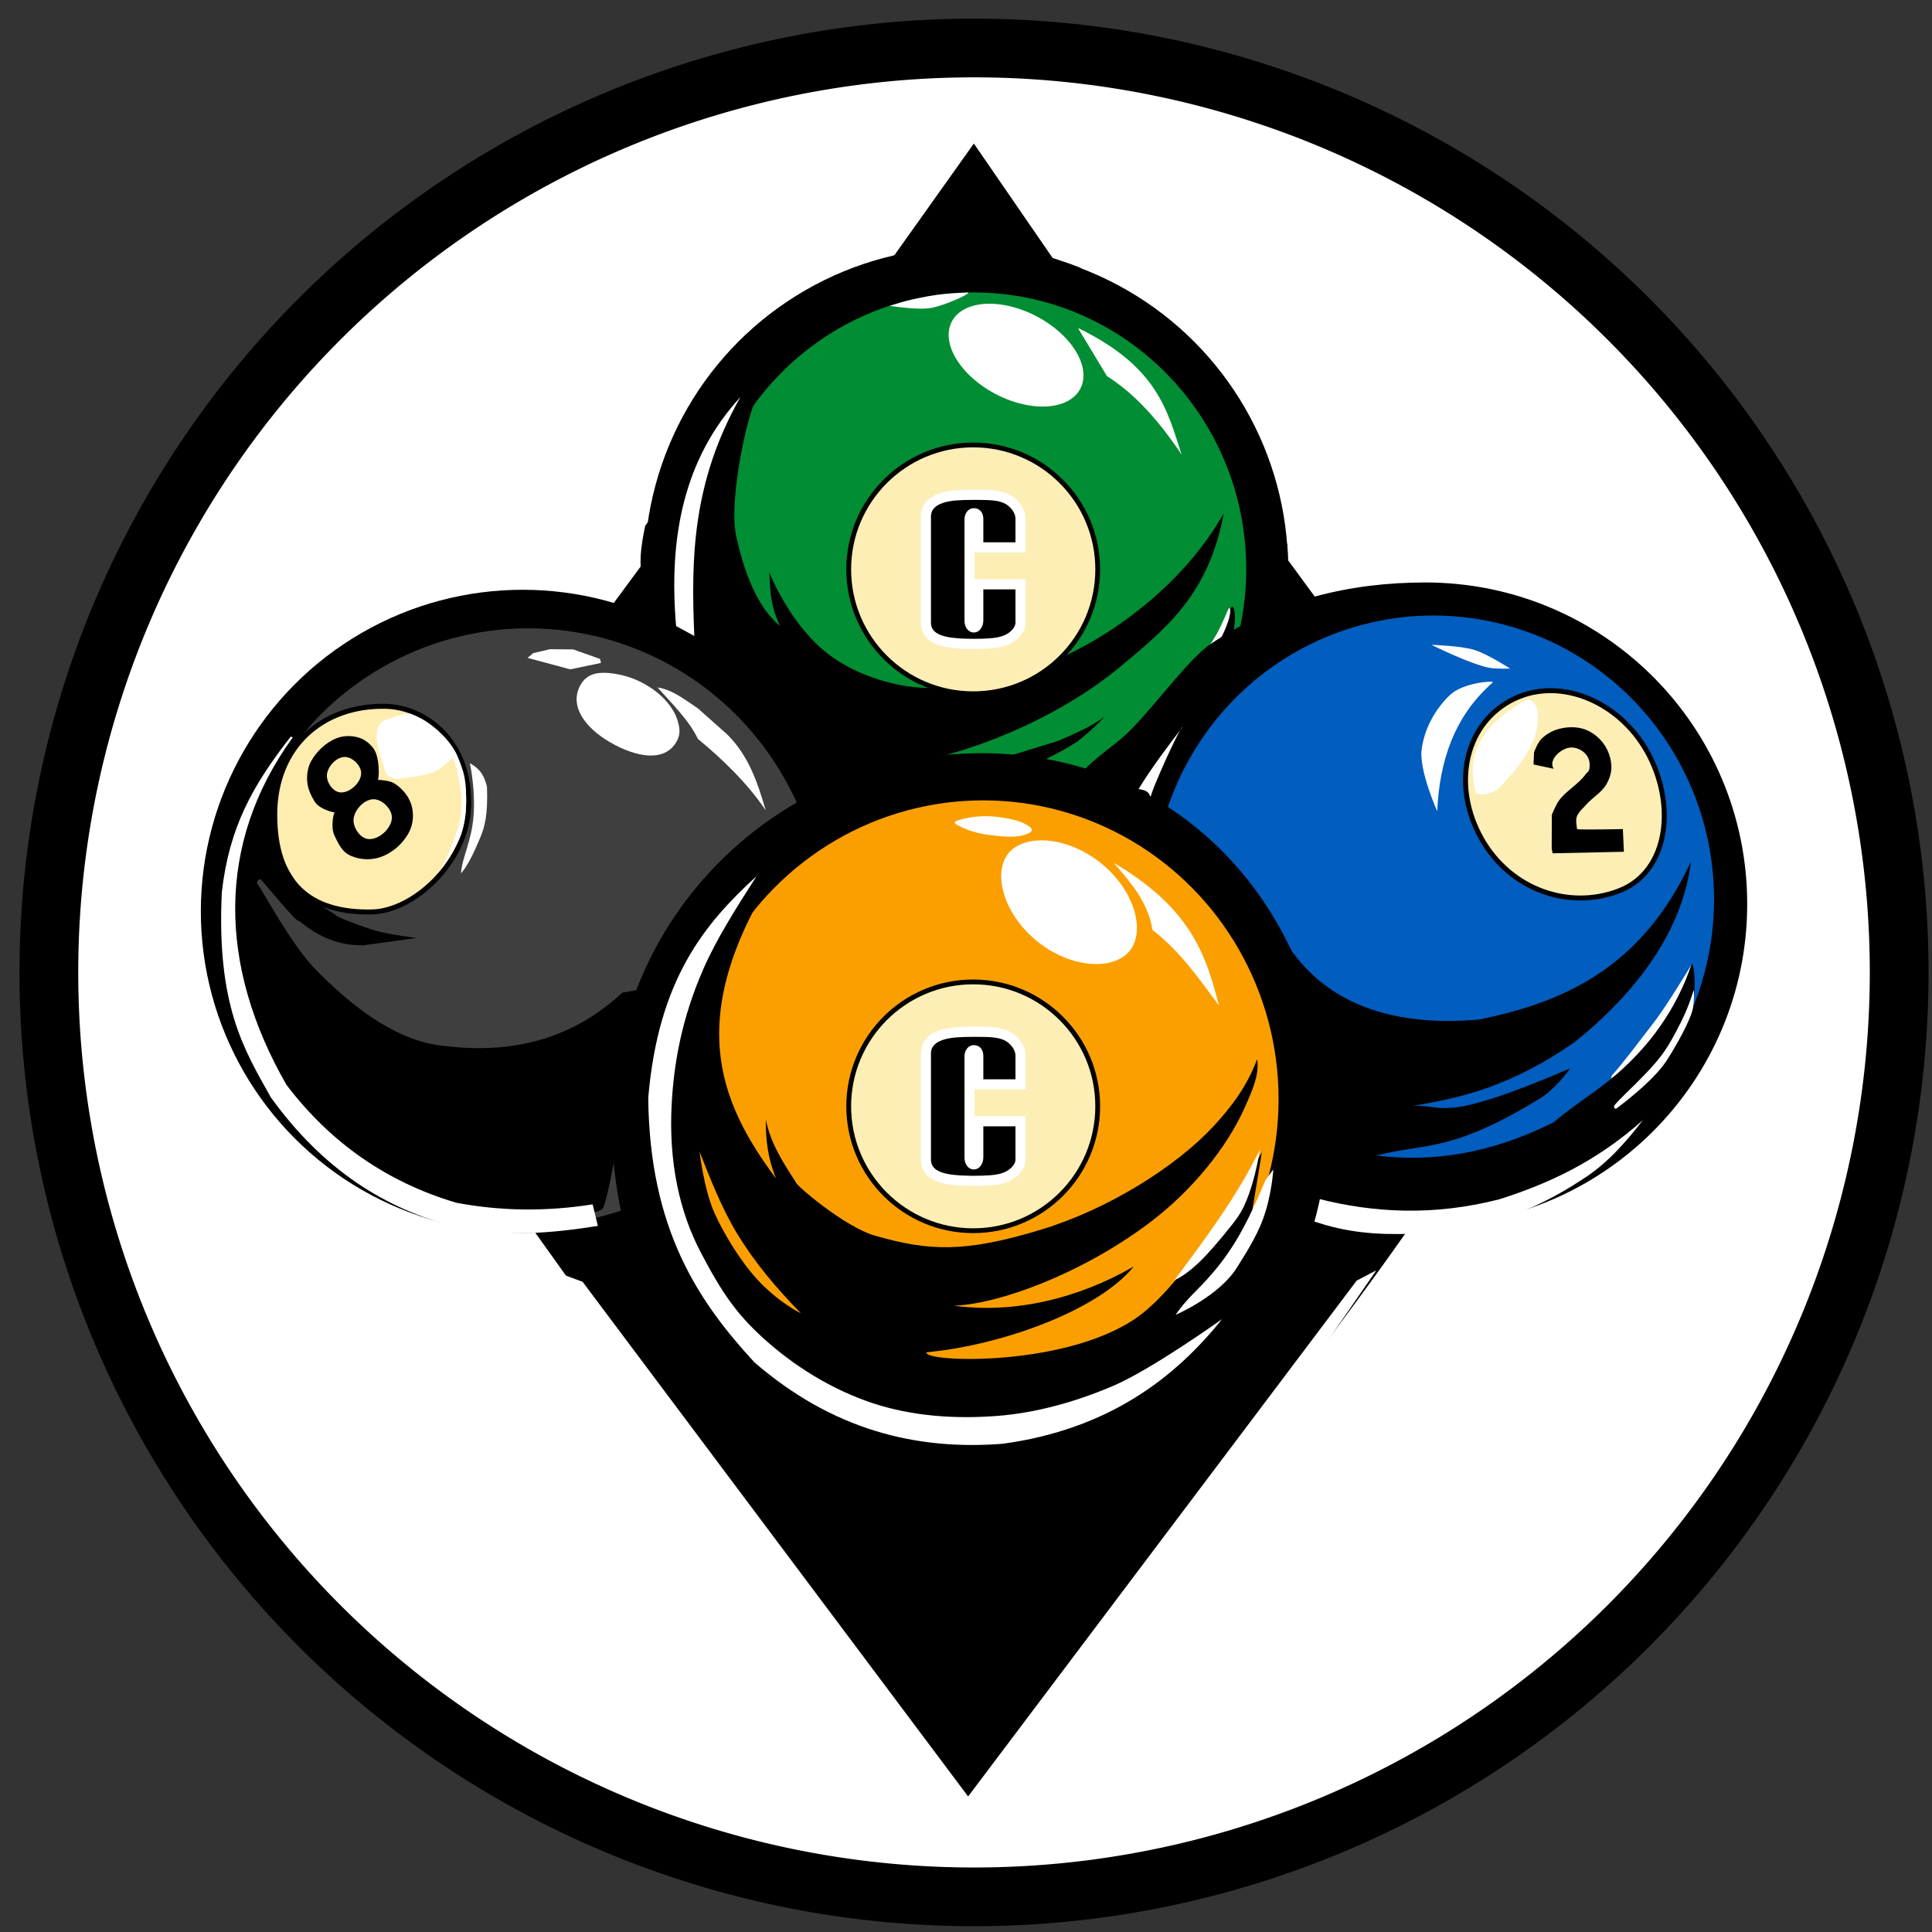 <svg xmlns="http://www.w3.org/2000/svg" xml:space="preserve" id="svg1" version="1.1" viewBox="0 0 132.292 132.292" height="500" width="500"><rect x="0" y="0" width="132.292" height="132.292" fill="#333333" stroke="none"/><defs id="defs1"></defs><g transform="matrix(15.317,0,0,15.305,-993.995,-7739.733)" style="display:inline" id="g717"><g style="display:inline" transform="matrix(0.021,0,0,0.021,64.982,505.783)" id="g2"><path d="M 400.146,203.2 A 196.946,196.946 0 0 1 203.2,400.146 196.946,196.946 0 0 1 6.254,203.2 196.946,196.946 0 0 1 203.2,6.254 196.946,196.946 0 0 1 400.146,203.2 Z" style="display:inline;fill:#ffffff;fill-opacity:1;fill-rule:evenodd;stroke:#000000;stroke-width:12.508;stroke-dasharray:none;stroke-opacity:1;paint-order:markers fill stroke" id="path12-2"></path><g transform="translate(6.607,-14.958)" style="display:inline" id="g717-5-0"><path transform="scale(0.265)" id="path21-3-2" d="m 733.083,143.867 c -15.376,5.079 -30.278,51.443 -40.596,62.537 -3.874,7.1 -98.519,117.686 -189.607,224.837 -22.027,25.911 -46.127,64.41 -65.165,90.039 -37.406,50.354 -67.215,88.201 -66.665,92.374 8.543,-1.59 -231.21,174.121 -21.099,363.484 93.658,131.345 293.281,412.968 391.271,526.468 82.685,-109.818 109.752,-139.752 159.924,-215.087 50.172,-75.335 130.256,-171.925 200.324,-274.334 106.306,-155.375 -8.48,-388.669 -3.636,-388.243 1.404,-10.588 -299.996,-406.591 -304.316,-415.808 -12.102,-14.928 -27.546,-56.294 -44.121,-66.871 -0.902,-0.306 -15.362,0.559 -16.314,0.604 z" style="font-variation-settings:normal;opacity:1;vector-effect:none;fill:#000000;fill-opacity:1;stroke:none;stroke-width:9.241;stroke-linecap:butt;stroke-linejoin:round;stroke-miterlimit:4;stroke-dasharray:none;stroke-dashoffset:0;stroke-opacity:1;-inkscape-stroke:none;paint-order:markers stroke fill;stop-color:#000000;stop-opacity:1"></path><path id="path713-5-3" d="m 126.71,122.353 c -0.592,3.034 -1.254,6.213 -1.08,9.327 l -5.896,8.002 c -1.311,-0.63 -2.951,-0.727 -4.556,-0.88 z" style="display:inline;fill:#ffffff;stroke:none;stroke-width:5.292;stroke-linecap:round;stroke-dasharray:none;stroke-opacity:1"></path><path id="path710-6-7" d="m 179.177,66.016 c -3.537,0.765 -6.735,2.31 -9.977,3.753 l 27.336,-39.81 27.108,40.085 c -3.212,-1.648 -6.698,-2.954 -10.317,-4.091 L 196.557,41.569 Z" style="display:inline;fill:#ffffff;stroke:none;stroke-width:5.292;stroke-linecap:round;stroke-dasharray:none;stroke-opacity:1"></path><path id="path712-2-5" d="m 262.222,120.144 c 0.441,0.517 12.176,17.491 12.176,17.491 -1.782,-0.218 -3.518,0.037 -5.234,0.499 l -5.729,-7.807 c -0.036,-2.868 -0.319,-6.09 -1.213,-10.182 z" style="display:inline;fill:#ffffff;stroke:none;stroke-width:5.292;stroke-linecap:round;stroke-dasharray:none;stroke-opacity:1"></path><g id="g14-9-9"><circle r="68.509" cy="132.155" cx="194.941" id="path711-1-2" style="display:inline;opacity:1;fill:#000000;fill-opacity:1;stroke:none;stroke-width:5.616;stroke-linecap:round;stroke-dasharray:none;stroke-opacity:1"></circle><ellipse ry="58.915" rx="58.055" cy="132.203" cx="196.482" id="path711-9-2-2" style="display:inline;opacity:1;fill:#018d33;fill-opacity:1;stroke:none;stroke-width:4.794;stroke-linecap:round;stroke-dasharray:none;stroke-opacity:1"></ellipse><path id="path725-7-8" d="m 249.76,120.342 c -11.844,21.072 -39.773,38.53 -64.562,37.143 -6.021,-0.337 -14.795,-2.902 -20.861,-8.138 -7.47,-6.448 -11.333,-16.428 -11.333,-16.428 0.249,3.175 -0.009,6.535 2.292,11.457 -5.164,-4.329 -7.732,-12.062 -9.286,-18.911 -1.955,-8.613 3.202,-29.357 4.292,-29.194 0,0 -6.401,9.108 -7.805,11.507 -7.081,12.095 -4.603,40.783 -4.603,40.783 -2.302,1.183 5.522,16.068 13.7,28.833 1.685,2.629 6.914,3.236 7.404,5.148 0.685,2.671 -0.003,4.188 -1.711,4.117 -1.276,-0.053 13.344,-11.549 21.719,-12.507 15.204,-1.739 35.079,-9.798 48.685,-21.098 10.118,-8.404 18.872,-15.576 22.068,-32.713 z" style="opacity:1;fill:#000000;fill-opacity:1;stroke:none;stroke-width:1.058;stroke-linecap:round;stroke-dasharray:none;stroke-opacity:1"></path><path id="path714-0-9" d="m 133.174,144.374 3.875,2.105 c -0.695,-16.249 -0.526,-32.653 9.816,-50.895 -12.066,13.114 -15.324,29.925 -13.692,48.79 z" style="display:inline;fill:#ffffff;stroke:none;stroke-width:5.292;stroke-linecap:round;stroke-dasharray:none;stroke-opacity:1"></path><path id="path715-9-7" d="m 218.717,80.862 c 17.009,8.242 19.035,17.655 22.072,26.989 -4.641,-6.939 -9.77,-12.865 -15.895,-16.731 z" style="display:inline;fill:#ffffff;stroke:none;stroke-width:5.292;stroke-linecap:round;stroke-dasharray:none;stroke-opacity:1"></path><path d="m 219.443,93.334 a 15.436,9.356 27.622 0 1 -17.464,1.995 15.436,9.356 27.622 0 1 -10.331,-15.359 15.436,9.356 27.622 0 1 17.464,-1.995 15.436,9.356 27.622 0 1 10.331,15.359 z" style="display:inline;fill:#ffffff;stroke-width:6.639;stroke-linecap:round" id="path716-3-3"></path><path id="path717-6-6" d="m 178.64,76.14 c 0,0 5.89,0.96 8.776,0.461 2.822,-0.487 8.448,-3.009 7.932,-3.302 -4.17,0.172 -6.336,0.409 -8.483,0.803 -1.18,0.216 -3.068,0.59 -4.58,0.975 -1.188,0.303 -1.871,0.571 -3.645,1.063 z" style="display:inline;opacity:1;fill:#ffffff;stroke:none;stroke-width:5.292;stroke-linecap:round;stroke-dasharray:none;stroke-opacity:1"></path><path id="path726-0-1" d="m 224.407,163.694 c -3.1,2.224 -6.538,3.694 -9.976,5.164 l -15.572,4.786 9.249,0.899 c 0,0 7.268,-3.332 10.52,-5.62 2.125,-1.495 5.78,-5.229 5.78,-5.229 z" style="opacity:1;fill:#000000;fill-opacity:1;stroke:none;stroke-width:1.058;stroke-linecap:round;stroke-dasharray:none;stroke-opacity:1"></path><path id="path1-6-2" d="m 251.75,140.324 c 0.899,1.679 0.011,5.526 -0.473,9.06 l -6.718,3.312 c 1.24,-1.753 2.162,-1.985 3.004,-3.173 1.244,-1.755 2.955,-5.737 2.955,-5.737 0.448,-0.869 0.42,-2.246 0.703,-3.274 0.046,-0.169 0.443,-0.348 0.529,-0.188 z" style="display:inline;opacity:1;fill:#000000;stroke-width:1.058;stroke-linecap:round"></path><path id="path1-5-2-9" d="m 251.089,140.661 c 0.405,1.058 -1.222,5.79 -3.476,8.751 -1.513,1.986 -3.376,2.77 -4.125,3.508 0,0 2.722,-3.527 3.903,-5.411 1.336,-2.131 1.958,-3.55 3.372,-6.831 0.048,-0.111 0.279,-0.139 0.326,-0.016 z" style="display:inline;opacity:1;fill:#ffffff;stroke-width:1.058;stroke-linecap:round"></path></g><g id="g11-6-3"><path d="m 361.188,203.59 c 0,37.837 -30.673,68.509 -68.509,68.509 -37.837,0 -68.509,-30.673 -68.509,-68.509 0,-8.637 -9.76,-23.231 -3.874,-28.869 3.585,-3.434 6.116,-4.865 8.949,-7.549 2.292,-2.171 5.196,-5.651 7.484,-8.333 4.09,-4.794 7.446,-8.817 10.6,-10.902 13.83,-9.148 29.287,-12.856 45.35,-12.856 37.836,0 68.509,30.673 68.509,68.509 z" style="display:inline;opacity:1;fill:#000000;stroke-width:5.616;stroke-linecap:round" id="path711-3-1-1"></path><ellipse ry="60.46" rx="59.762" cy="202.581" cx="294.375" id="path711-9-7-8-9" style="display:inline;fill:#015dbe;fill-opacity:1;stroke:none;stroke-width:4.927;stroke-linecap:round;stroke-dasharray:none;stroke-opacity:1"></ellipse><path id="path16-6-7-4" d="m 349.381,216.344 c 0.183,0.199 0.036,2.068 -0.153,3.009 -0.567,2.814 -3.619,6.967 -5.447,9.798 -3.001,4.649 -10.721,12.755 -10.721,12.755 0,0 -1.223,-1.208 -0.594,-1.893 2.103,-2.292 6.617,-8.289 9.231,-11.702 2.058,-2.687 7.167,-10.926 7.685,-11.968 z" style="opacity:1;fill:#ffffff;fill-opacity:1;stroke:none;stroke-width:1.058;stroke-linecap:round;stroke-dasharray:none;stroke-opacity:1"></path><path id="path727-9-7" d="m 240.961,165.923 c -0.414,-0.33 -6.995,14.222 -6.778,15.034 -0.364,-1.582 -1.494,-1.664 -2.564,-1.863 2.784,-4.574 6.407,-9.366 9.342,-13.172 z" style="display:inline;opacity:1;fill:#ffffff;fill-opacity:1;stroke:none;stroke-width:1.058;stroke-linecap:round;stroke-dasharray:none;stroke-opacity:1"></path><path d="m 333.904,200.778 c -10.562,4.071 -23.064,-0.125 -29.259,-11.074 -6.196,-10.948 -3.865,-23.917 6.048,-29.381 9.913,-5.464 22.935,-0.269 29.131,10.679 6.196,10.949 4.894,25.607 -5.92,29.775 z" style="display:inline;opacity:1;fill:#fdeeb5;fill-opacity:1;stroke:#000000;stroke-width:1.058;stroke-linecap:round;stroke-dasharray:none;stroke-opacity:1" id="path724-2-8"></path><path id="path720-0-4" d="m 307.05,156.361 c -8.265,7.236 -11.357,16.769 -11.859,27.453 0,0 -3.829,-8.578 -3.319,-13.031 0.502,-4.387 2.867,-8.744 6.086,-11.767 2.779,-2.61 9.332,-3.08 9.092,-2.655 z" style="display:inline;fill:#ffffff;fill-opacity:1;stroke:none;stroke-width:5.292;stroke-linecap:round;stroke-dasharray:none;stroke-opacity:1"></path><path id="path721-2-5" d="m 293.969,148.363 c 0,0 7.892,3.956 12.162,4.871 1.497,0.321 4.59,0.189 4.59,0.189 0,0 -4.861,-3.121 -7.586,-3.965 -2.939,-0.91 -9.166,-1.095 -9.166,-1.095 z" style="display:inline;fill:#ffffff;fill-opacity:1;stroke:none;stroke-width:5.292;stroke-linecap:round;stroke-dasharray:none;stroke-opacity:1"></path><path id="path722-3-0" d="m 314.439,159.924 c 2.167,0.75 2.233,2.805 2.183,4.46 -0.169,5.553 -4.709,10.692 -8.225,14.496 -1.88,1.358 -3.478,1.537 -4.951,1.193 -1.889,-7.009 -0.444,-13.842 10.993,-20.15 z" style="display:inline;fill:#ffffff;fill-opacity:1;stroke:none;stroke-width:5.292;stroke-linecap:round;stroke-dasharray:none;stroke-opacity:1"></path><path id="path723-7-3" d="m 319.996,174.77 c -1.235,-1.913 1.543,-4.285 3.415,-4.51 1.807,-0.217 4.136,1.205 4.233,3.449 0.079,1.818 -0.433,1.638 -0.834,2.209 -1.518,2.163 -4.128,3.472 -5.698,5.632 -0.661,0.91 -1.516,3.014 -1.516,3.014 l -0.026,7.203 0.191,1.016 15.179,-0.33 -0.22,-4.829 c 0,0 -9.76,0.208 -9.76,-0.023 0,-0.231 -0.335,-1.735 -0.075,-2.542 0.339,-1.052 1.289,-1.8 2.016,-2.632 1.334,-1.526 3.262,-2.564 4.29,-4.312 0.666,-1.133 1.12,-2.476 1.089,-3.79 -0.041,-1.719 -0.651,-3.492 -1.658,-4.886 -1.002,-1.387 -2.476,-2.539 -4.095,-3.093 -1.704,-0.584 -3.661,-0.524 -5.404,-0.069 -1.419,0.371 -2.787,1.151 -3.811,2.201 -0.729,0.748 -1.498,2.751 -1.498,2.751 l -0.111,2.634 z" style="display:inline;fill:#000000;fill-opacity:1;stroke:none;stroke-width:5.292;stroke-linecap:round;stroke-dasharray:none;stroke-opacity:1"></path><path id="path14-5-6" d="m 349.22,194.552 c -1.599,12.982 -9.492,26.117 -24.705,38.417 -13.513,9.4 -23.861,11.855 -34.422,13.6 6.825,-0.257 5.799,3.864 33.399,-7.958 -1.329,2.018 -4.379,5.148 -6.04,6.17 -19.222,11.817 -24.187,9.61 -35.231,12.372 11.807,1.516 24.287,-0.325 37.749,-7.055 4.54,-3.902 9.159,-6.507 13.654,-10.456 6.372,-5.598 12.347,-13.134 15.758,-23.352 0.187,-0.036 0.531,1.297 0.592,2.995 0.07,1.953 0.029,4.593 -0.562,5.833 -1.627,3.416 -4.16,8.764 -7.156,12.547 -5.273,6.658 -2.075,3.484 -2.075,3.484 l 2.039,3.929 -18.698,17.369 -17.741,7.431 -29.012,1.303 -8.418,-3.172 c 0,0 -4.178,-29.825 -3.222,-31.437 0.956,-1.612 -3.048,-18.767 -3.187,-20.41 -0.139,-1.642 -0.919,-7.911 -0.919,-7.911 7.932,15.941 23.421,21.677 42.994,19.957 18.09,-3.649 34.704,-10.997 45.204,-33.658 z" style="display:inline;opacity:1;fill:#000000;fill-opacity:1;stroke:none;stroke-width:1.058;stroke-linecap:round;stroke-dasharray:none;stroke-opacity:1"></path><path id="path16-9-1" d="m 349.788,221.948 c 0.183,0.199 0.046,2.854 -0.143,3.795 -0.567,2.814 -3.784,8.376 -5.612,11.207 -3.001,4.649 -10.802,10.279 -10.802,10.279 0,0 -0.763,-0.246 -0.153,-0.948 1.847,-2.127 7.001,-6.621 9.871,-10.462 1.689,-2.26 3.024,-4.858 4.256,-7.315 1.584,-3.157 2.55,-6.459 2.583,-6.556 z" style="opacity:1;fill:#ffffff;fill-opacity:1;stroke:none;stroke-width:1.058;stroke-linecap:round;stroke-dasharray:none;stroke-opacity:1"></path><path id="path15-2-0" d="m 269.748,266.349 c 12.07,3.079 24.81,3.712 38.704,0.134 10.262,-3.26 20.476,-7.886 30.536,-16.864 -3.76,4.888 -7.79,9.415 -12.829,12.593 -11.275,7.486 -22.627,11.092 -34.044,11.507 -6.881,0.402 -13.777,0.261 -20.719,-1.758 l -3.153,-0.958 z" style="display:inline;opacity:1;fill:#ffffff;fill-opacity:1;stroke:none;stroke-width:1.058;stroke-linecap:round;stroke-dasharray:none;stroke-opacity:1"></path></g><g id="g13-2-6"><circle r="68.509" cy="205.146" cx="100.508" id="path711-2-8-3" style="display:inline;fill:#000000;stroke:none;stroke-width:5.616;stroke-linecap:round;stroke-dasharray:none;stroke-opacity:1"></circle><ellipse ry="63.636" rx="62.883" cy="208.485" cx="101.691" id="path711-9-3-2-9-2" style="display:inline;fill:#3f3f3f;fill-opacity:1;stroke:none;stroke-width:5.185;stroke-linecap:round;stroke-dasharray:none;stroke-opacity:1"></ellipse><path id="path4-7-0" d="m 101.549,151.149 9.093,2.441 6.541,-1.365 -0.197,-0.851 -5.699,-2.024 -4.932,-0.053 -3.604,0.839 z" style="opacity:1;fill:#ffffff;stroke-width:1.058;stroke-linecap:round"></path><path id="path5-3-6" d="m 129.224,157.449 c 3.178,3.573 6.748,7.07 8.584,10.952 5.199,4.304 10.505,9.385 14.429,15.207 -1.572,-5.401 -3.456,-11.469 -8.174,-16.141 l -6.232,-5.548 c -2.779,-1.842 -5.471,-4.028 -8.607,-4.47 z" style="opacity:1;fill:#ffffff;stroke-width:1.058;stroke-linecap:round"></path><path d="m 126.625,156.804 c 3.644,2.086 6.15,5.053 6.933,7.917 0.409,1.496 0.572,2.78 -0.299,4.292 -2.541,4.407 -8.476,3.354 -14.024,0.179 -5.548,-3.175 -8.92,-7.935 -6.378,-12.342 1.335,-2.314 3.575,-2.71 6.167,-2.461 2.344,0.225 4.968,0.907 7.602,2.415 z" style="opacity:1;fill:#ffffff;stroke-width:1.302;stroke-linecap:round" id="path6-6-1"></path><path id="path7-1-5" d="m 89.276,173.589 c 0.786,3.915 1.03,8.081 0.778,11.214 -0.452,5.636 -2.498,8.95 -2.67,12.264 1.573,-1.843 2.884,-4.724 4.154,-7.77 0.853,-2.111 1.609,-4.578 1.372,-10.704 -0.783,-3.222 -2.193,-4.17 -3.634,-5.005 z" style="opacity:1;fill:#ffffff;stroke-width:1.058;stroke-linecap:round"></path><path d="m 88.994,183.153 c -0.524,11.652 -11.72,21.925 -20.539,22.119 -13.425,0.295 -20.722,-6.265 -20.722,-20.702 3e-6,-14.437 10.067,-23.333 23.494,-23.107 8.387,0.141 18.415,7.268 17.767,21.69 z" style="display:inline;opacity:1;fill:#ffedb0;fill-opacity:1;stroke:#000000;stroke-width:1.058;stroke-linecap:round;stroke-dasharray:none;stroke-opacity:1" id="path8-2-5"></path><path d="m 63.282,167.805 c -0.824,0.015 -1.645,0.165 -2.39,0.46 -2.242,0.887 -4.195,2.732 -5.386,4.829 -0.738,1.299 -0.983,2.909 -0.863,4.399 0.121,1.508 0.785,2.967 1.573,4.258 0.951,1.558 3.847,2.339 4.276,2.314 -0.271,0.276 -0.902,3.18 -0.017,4.998 0.716,1.471 1.473,3.153 2.895,3.962 1.94,1.104 4.54,1.311 6.666,0.632 2.661,-0.85 5.086,-2.984 6.341,-5.481 0.869,-1.729 1.006,-3.944 0.424,-5.789 -0.59,-1.872 -2.043,-3.546 -3.722,-4.562 -0.996,-0.603 -3.42,-0.7 -3.42,-0.7 0.289,0.029 0.516,-4.668 -0.866,-6.619 -0.749,-1.057 -1.864,-1.95 -3.096,-2.349 -0.762,-0.247 -1.591,-0.367 -2.415,-0.352 z m -0.62,4.452 c 1.649,0.007 3.518,1.881 3.465,3.528 -0.064,2.008 -2.49,4.216 -4.489,4.021 -1.544,-0.151 -2.908,-2.17 -2.8,-3.718 0.125,-1.8 2.019,-3.838 3.824,-3.831 z m 6.127,9.008 c 1.846,0.008 3.939,2.112 3.88,3.963 -0.072,2.255 -2.788,4.736 -5.027,4.517 -1.729,-0.17 -3.255,-2.438 -3.135,-4.176 0.14,-2.022 2.261,-4.312 4.281,-4.304 z" style="opacity:1;fill:#000000;fill-opacity:1;stroke-width:1.058;stroke-linecap:round" id="path9-9-4"></path><path id="path10-3-7" d="m 70.482,164.865 c -0.512,0.503 -0.883,1.202 -0.989,1.912 -0.337,2.254 0.549,4.55 1.226,6.727 0.301,0.968 0.473,2.133 1.246,2.773 1.293,1.071 2.958,0.441 4.434,0.311 2.012,-0.177 4.071,-0.569 5.878,-1.472 1.23,-0.615 3.205,-2.599 3.205,-2.599 0.202,-0.063 0.927,1.587 1.063,2.53 0.265,1.838 0.796,3.555 0.91,5.409 0.119,1.931 0.046,3.863 -0.396,5.747 -0.826,3.521 -3.882,9.965 -3.882,9.965 0,0 3.344,-4.736 4.252,-7.446 0.867,-2.589 1.054,-5.394 1.041,-8.125 -0.009,-1.922 -0.186,-3.931 -0.786,-5.711 -0.456,-1.352 -0.954,-2.821 -1.704,-4.096 -0.707,-1.202 -1.607,-2.297 -2.595,-3.281 -1.121,-1.116 -2.393,-2.138 -3.728,-2.988 -0.93,-0.592 -2.947,-1.455 -2.947,-1.455 l -1.527,0.053 -3.142,0.977 c 0,0 -1.146,0.364 -1.56,0.77 z" style="display:inline;opacity:1;fill:#ffffff;fill-opacity:1;stroke-width:1.058;stroke-linecap:round"></path><path id="path11-1-6" d="m 41.38,190.64 c -0.762,1.439 -2.99,12.836 -2.99,12.836 -1.113,8.491 1.17,18.928 3.139,24.63 0,0 8.065,18.08 14.974,24.642 7.524,7.145 17.113,13.266 27.266,16.454 6.655,2.09 20.466,1.274 21.477,1.16 1.011,-0.114 10.873,-0.403 12.241,-1.845 1.368,-1.442 5.053,-25.694 5.674,-27.125 0.621,-1.431 6.656,-20.395 6.656,-20.395 l -8.088,1.477 c -11.842,11.003 -25.456,13.017 -38.806,11.246 -10.168,-1.349 -19.309,-8.922 -26.3,-15.975 -5.269,-5.316 -11.24,-16.647 -12.657,-18.586 -0.209,-0.286 0.545,-1.084 0.825,-0.784 1.426,1.522 7.889,9.575 8.213,8.856 4.008,3.379 8.485,5.24 13.562,5.155 l 11.36,-1.566 c 0,0 -5.702,-0.708 -8.458,-1.48 -3.038,-0.851 -9.143,-3.206 -8.813,-3.451 l -6.328,-4.015 c 0,0 -5.651,-7.404 -6.524,-12.246 -0.853,-4.732 -0.574,-10.214 1.153,-14.678 1.839,-4.752 8.759,-12.056 8.759,-12.056 -10.075,8.084 -18.544,16.572 -16.337,27.746 z" style="opacity:1;fill:#000000;fill-opacity:1;stroke:none;stroke-width:1.058;stroke-linecap:round;stroke-dasharray:none;stroke-opacity:1"></path><path id="path3-9-5" d="m 51.205,167.833 c -0.188,0.281 0.5,0.069 0.303,0.341 -16.237,22.461 -15.849,48.582 -1.275,73.947 9.435,12.42 21.451,20.734 36.112,25.099 9.608,1.828 19.298,1.896 29.064,0.354 l 1.104,4.595 c -9.87,1.553 -19.866,2.462 -30.486,0.14 -14.687,-3.766 -27.973,-12.035 -39.141,-27.55 -5.621,-10.082 -11.58,-19.457 -10.42,-43.684 1.562,-13.771 6.469,-22.657 14.739,-33.241 z" style="display:inline;opacity:1;fill:#ffffff;stroke-width:1.058;stroke-linecap:round"></path></g><g id="g12-4-6"><path d="m 271.983,249.784 c 0,43.441 -35.395,81.167 -78.835,81.167 -43.441,0 -73.654,-37.397 -73.654,-80.838 0,-43.441 35.216,-78.656 78.656,-78.656 43.441,0 73.833,34.887 73.833,78.327 z" style="display:inline;opacity:1;fill:#000000;stroke-width:6.447;stroke-linecap:round" id="path711-26-7-9"></path><ellipse ry="63.636" rx="62.883" cy="245.138" cx="198.545" id="path711-9-3-8-3" style="display:inline;opacity:1;fill:#fb9f00;fill-opacity:1;stroke:none;stroke-width:5.185;stroke-linecap:round;stroke-dasharray:none;stroke-opacity:1"></ellipse><path id="path718-4-7" d="m 192.513,186.238 c 0.03,-0.356 0.578,-0.446 0.919,-0.552 2.827,-0.88 5.975,-1.015 8.866,-0.555 2.157,0.343 4.569,0.707 6.267,2.113 0.174,0.144 0.351,0.365 0.332,0.589 -0.021,0.247 -0.249,0.465 -0.469,0.578 -2.49,1.276 -5.63,0.807 -8.378,0.492 -2.362,-0.27 -4.759,-0.923 -6.848,-2.072 -0.265,-0.146 -0.713,-0.292 -0.687,-0.593 z" style="fill:#ffffff;fill-opacity:1;stroke:none;stroke-width:5.292;stroke-linecap:round;stroke-dasharray:none;stroke-opacity:1"></path><path id="path719-5-4" d="m 226.389,194.847 c 3.495,4.136 7.172,8.12 8.219,14.296 5.706,4.334 9.843,10.281 14.131,16.072 -2.696,-10.233 -5.549,-20.462 -22.35,-30.368 z" style="fill:#ffffff;fill-opacity:1;stroke:none;stroke-width:5.292;stroke-linecap:round;stroke-dasharray:none;stroke-opacity:1"></path><path d="m 229.565,213.752 c -3.629,4.116 -12.711,3.436 -19.75,-2.404 -7.039,-5.839 -9.369,-14.626 -5.741,-18.742 3.629,-4.116 12.769,-3.345 19.808,2.494 7.039,5.839 9.311,14.535 5.682,18.651 z" style="display:inline;opacity:1;fill:#ffffff;stroke-width:7.084;stroke-linecap:round" id="path716-2-0-5"></path><path id="path17-3-2" d="m 256.857,236.652 c -2.076,5.632 -5.467,10.17 -9.262,14.261 -7.909,8.525 -22.2,17.605 -36.621,22.013 -16.507,5.046 -24.083,4.567 -35.455,1.319 -6.509,-1.859 -17.062,-10.939 -16.834,-11.359 -2.727,-4.199 -5.451,-8.401 -6.42,-13.432 -0.02,4.295 0.396,8.181 2.181,12.628 -12.091,-16.328 -20.071,-34.597 0.804,-66.663 l -2.739,0.356 c -0.294,0.007 -18.4,29.237 -19.317,45.677 -1.03,18.474 11.438,54.316 11.438,54.316 l 39.099,19.289 52.009,-11.755 c 0,0 17.915,-19.701 17.915,-20.583 0,-0.882 4.215,-26.249 4.215,-26.249 0,0 -14.22,25.447 -25.357,34.275 -14.794,11.726 -46.992,10.53 -46.014,8.338 16.331,-1.524 36.719,-9.101 44.078,-18.26 -11.677,6.751 -25.358,10.113 -38.276,8.334 9.658,-0.326 27.068,-6.786 41.31,-17.407 9.52,-7.1 16.881,-16.461 20.557,-24.69 1.72,-3.85 3.211,-7.161 2.687,-10.408 z" style="display:inline;opacity:1;fill:#000000;fill-opacity:1;stroke:none;stroke-width:1.058;stroke-linecap:round;stroke-dasharray:none;stroke-opacity:1"></path><path id="path18-6-5" d="m 138.173,256.381 c 2.401,6.027 4.706,12.024 8.056,17.532 3.579,5.884 8.12,11.358 13.454,16.796 -0.058,0.115 -4.996,-2.487 -9.321,-7.23 -3.809,-4.178 -7.356,-10.311 -9.008,-14.037 -2.304,-5.196 -3.181,-13.062 -3.181,-13.062 z" style="display:inline;opacity:1;fill:#fb9f00;fill-opacity:1;stroke:none;stroke-width:1.058;stroke-linecap:round;stroke-dasharray:none;stroke-opacity:1"></path><path id="path2-1-4" d="m 150.3,197.653 c -4.55,7.111 -8.556,13.467 -11.285,19.685 -4.718,10.75 -6.311,20.329 -6.777,28.73 -0.708,12.758 1.774,23.276 6.125,31.625 4.566,8.762 7.685,13.186 13.232,18.259 6.709,6.135 14.796,11.104 23.423,13.972 8.345,2.775 17.47,3.389 26.241,2.742 8.531,-0.629 16.98,-3.029 24.858,-6.38 8.298,-3.53 23.278,-14.262 23.278,-14.262 -10.056,12.562 -24.209,23.487 -46.737,26.559 -18.546,1.44 -36.264,-3.047 -52.807,-17.347 -12.081,-13.103 -22.33,-28.496 -22.609,-56.36 2.15,-25.385 12.097,-37.185 23.057,-47.222 z" style="display:inline;opacity:1;fill:#ffffff;stroke-width:1.058;stroke-linecap:round"></path><path id="path19-0-7" d="m 257.463,255.865 c -5.087,10.422 -12.11,19.633 -18.18,27.83 0,0 2.462,-0.861 6.23,-4.773 2.54,-2.638 6.166,-7.091 7.331,-8.804 3.241,-4.763 4.619,-14.253 4.619,-14.253 z" style="opacity:1;fill:#ffffff;fill-opacity:1;stroke:none;stroke-width:1.058;stroke-linecap:round;stroke-dasharray:none;stroke-opacity:1"></path><path id="path20-6-4" d="m 260.304,260.123 -1.671,2.298 c -4.849,11.784 -8.33,16.545 -12.386,21.077 -2.195,2.453 -4.495,4.314 -6.753,7.617 0,0 9.314,-3.973 13.104,-10.138 1.303,-2.119 4.051,-6.233 5.546,-10.363 1.881,-5.194 2.16,-10.491 2.16,-10.491 z" style="opacity:1;fill:#ffffff;fill-opacity:1;stroke:none;stroke-width:1.058;stroke-linecap:round;stroke-dasharray:none;stroke-opacity:1"></path></g><path id="path709-3-4" d="m 195.001,406.357 c 4.185,-3.985 87.225,-124.719 87.225,-124.719 l -4.173,2.178 -82.715,109.901 -82.07,-109.651 -3.652,-1.342 z" style="display:inline;fill:#ffffff;stroke:none;stroke-width:5.292;stroke-linecap:round;stroke-dasharray:none;stroke-opacity:1"></path><ellipse ry="26.504" rx="26.504" cy="132.287" cx="196.422" id="path23-2-3" style="opacity:1;fill:#fdeeb5;fill-opacity:1;stroke:#000000;stroke-width:1.022;stroke-linecap:round;stroke-dasharray:none;stroke-opacity:1"></ellipse><path id="text1-7-0-9-6" d="m 206.496,127.605 h -8.998 v -6.002 q 0,-1.277 -0.947,-1.277 -0.387,0 -0.646,0.383 -0.258,0.383 -0.258,0.936 v 21.58 q 0,0.596 0.258,1.022 0.258,0.426 0.646,0.426 0.387,0 0.646,-0.426 0.301,-0.468 0.301,-1.107 v -7.662 h 8.998 v 8.13 q 0,1.277 -1.119,2.426 -1.119,1.149 -2.841,1.617 -1.679,0.511 -5.683,0.511 h -0.517 -0.474 q -0.646,0 -1.421,-0.044 -0.775,0 -1.937,-0.128 -6.156,-0.511 -6.156,-4.384 v -22.517 q 0,-3.065 3.788,-4.129 1.076,-0.298 2.54,-0.426 1.507,-0.128 4.176,-0.128 2.626,0 3.875,0.128 1.292,0.128 2.325,0.511 1.464,0.554 2.454,1.83 0.99,1.277 0.99,2.724 z" style="font-size:464.935px;line-height:1.25;font-family:Plakette-Serial-Heavy;-inkscape-font-specification:'Plakette-Serial-Heavy, Normal';display:inline;fill:#000000;fill-opacity:1;stroke:#ffffff;stroke-width:2.156;stroke-dasharray:none;stroke-opacity:1;paint-order:stroke fill markers"></path><circle r="26.503" cy="246.684" cx="196.422" id="path23-9-0-0" style="fill:#fdeeb5;fill-opacity:1;stroke:#000000;stroke-width:1.022;stroke-linecap:round;stroke-dasharray:none;stroke-opacity:1"></circle><path id="text1-7-0-9-6-5" d="m 206.496,242.002 h -8.998 v -6.002 q 0,-1.277 -0.947,-1.277 -0.387,0 -0.646,0.383 -0.258,0.383 -0.258,0.936 v 21.58 q 0,0.596 0.258,1.022 0.258,0.426 0.646,0.426 0.387,0 0.646,-0.426 0.301,-0.468 0.301,-1.107 v -7.662 h 8.998 v 8.13 q 0,1.277 -1.119,2.426 -1.119,1.149 -2.841,1.617 -1.679,0.511 -5.683,0.511 h -0.517 -0.474 q -0.646,0 -1.421,-0.044 -0.775,0 -1.937,-0.128 -6.156,-0.511 -6.156,-4.384 v -22.517 q 0,-3.065 3.788,-4.129 1.076,-0.298 2.54,-0.426 1.507,-0.128 4.176,-0.128 2.626,0 3.875,0.128 1.292,0.128 2.325,0.511 1.464,0.554 2.454,1.83 0.99,1.277 0.99,2.724 z" style="font-size:464.935px;line-height:1.25;font-family:Plakette-Serial-Heavy;-inkscape-font-specification:'Plakette-Serial-Heavy, Normal';display:inline;fill:#000000;fill-opacity:1;stroke:#ffffff;stroke-width:2.156;stroke-dasharray:none;stroke-opacity:1;paint-order:stroke fill markers"></path></g></g></g></svg>
